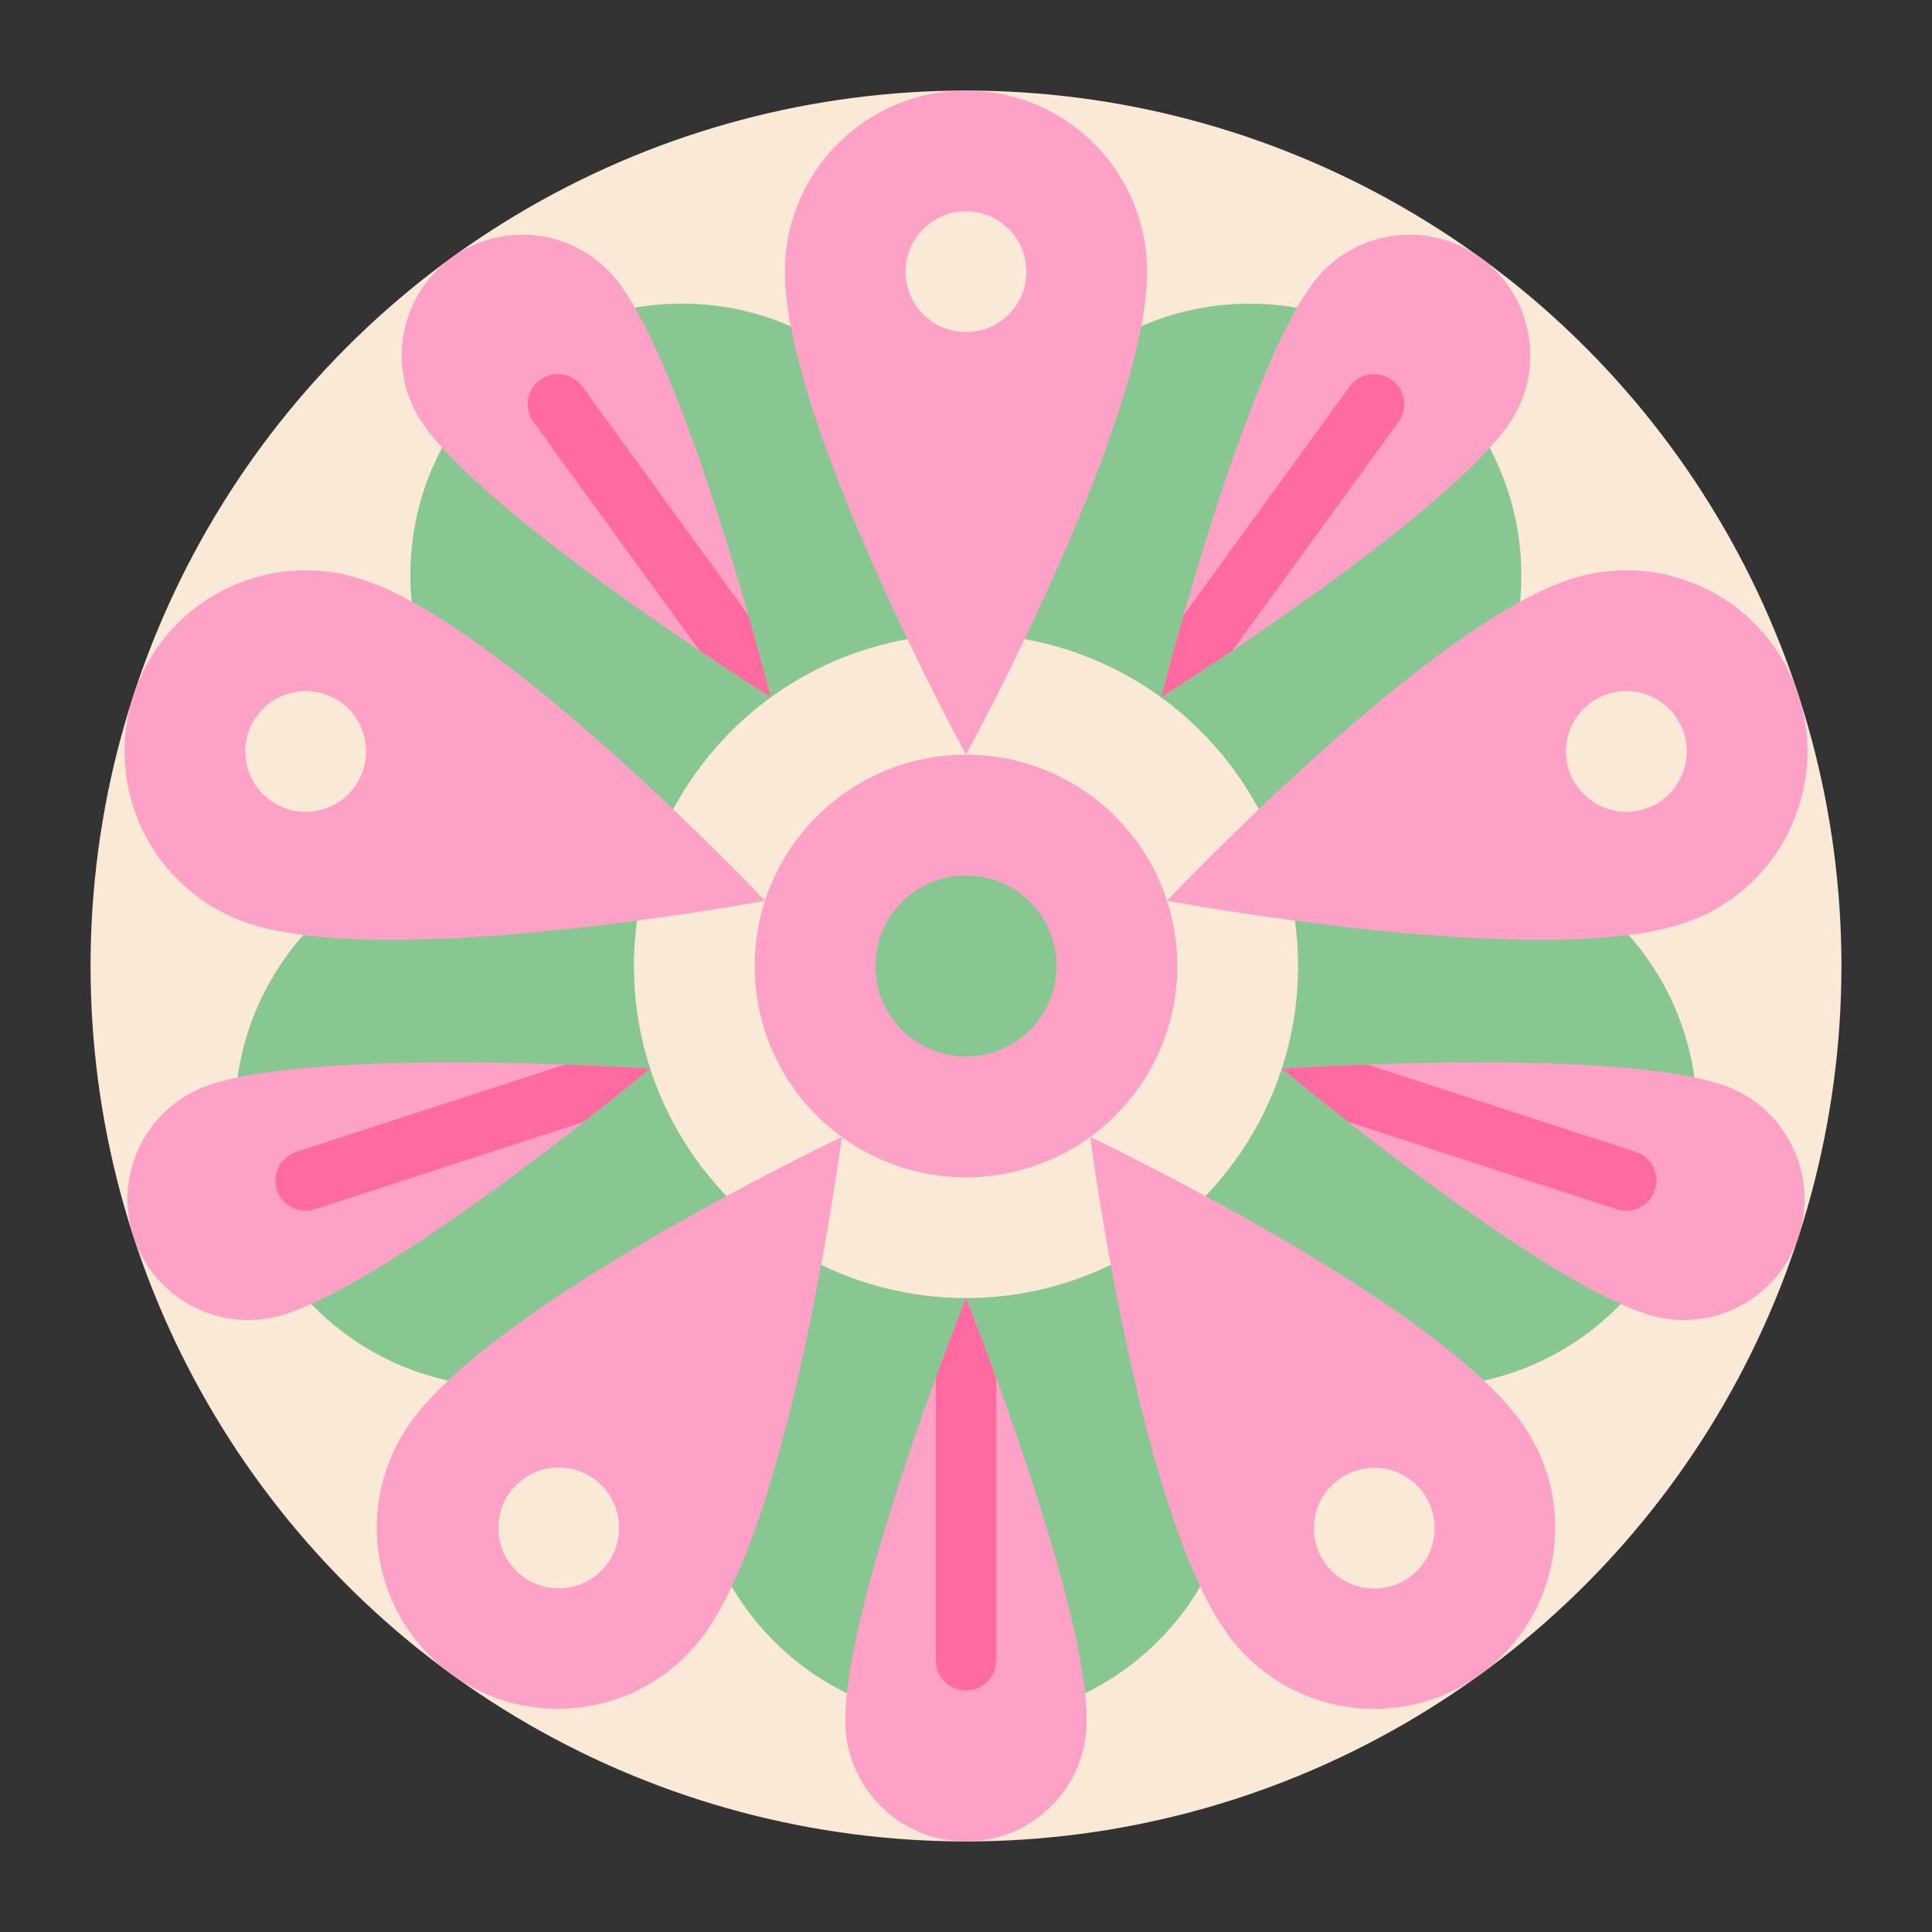 <?xml version="1.0" encoding="utf-8"?>
<!-- Generator: Adobe Illustrator 25.0.0, SVG Export Plug-In . SVG Version: 6.00 Build 0)  -->
<svg version="1.1" id="Flat" xmlns="http://www.w3.org/2000/svg" xmlns:xlink="http://www.w3.org/1999/xlink" x="0px" y="0px"
	 viewBox="0 0 512 512" enable-background="new 0 0 512 512" xml:space="preserve">
<rect x="0" y="0" width="512" height="512" fill="#333333" stroke="none"/>
<circle fill="#FBE9D8" cx="256" cy="256" r="232"/>
<circle fill="#88C791" cx="256" cy="384" r="72"/>
<circle fill="#88C791" cx="377.735" cy="295.554" r="72"/>
<ellipse transform="matrix(0.707 -0.707 0.707 0.707 -10.778 278.87)" fill="#88C791" cx="331.237" cy="152.446" rx="72" ry="72"/>
<ellipse transform="matrix(0.707 -0.707 0.707 0.707 -54.851 172.469)" fill="#88C791" cx="180.763" cy="152.446" rx="72" ry="72"/>
<circle fill="#88C791" cx="134.265" cy="295.554" r="72"/>
<circle fill="#FBE9D8" cx="256" cy="256" r="88"/>
<circle fill="#FDA2C6" cx="256" cy="256" r="56"/>
<circle fill="#88C791" cx="256" cy="256" r="24"/>
<path fill="#FDA2C6" d="M304,72c0,40-48,128-48,128s-48-88-48-128c0-26.51,21.49-48,48-48S304,45.49,304,72z"/>
<circle fill="#FBE9D8" cx="256" cy="72" r="16"/>
<path fill="#FDA2C6" d="M95.838,153.49c38.042,12.361,106.902,85.205,106.902,85.205s-98.526,18.457-136.568,6.097
	c-25.212-8.192-39.01-35.271-30.818-60.483C43.547,159.096,70.626,145.298,95.838,153.49z"/>
<path fill="#FBE9D8" d="M85.95,183.924c8.404,2.731,13.003,11.757,10.273,20.161c-2.731,8.404-11.757,13.003-20.161,10.273
	c-8.404-2.731-13.003-11.757-10.273-20.161C68.519,185.792,77.546,181.193,85.95,183.924z"/>
<path fill="#FDA2C6" d="M109.015,376.645c23.511-32.361,114.069-75.34,114.069-75.34s-12.892,99.407-36.404,131.768
	c-15.582,21.447-45.6,26.201-67.047,10.619C98.187,428.11,93.433,398.092,109.015,376.645z"/>
<ellipse transform="matrix(0.435 -0.901 0.901 0.435 -281.027 362.005)" fill="#FBE9D8" cx="147.848" cy="404.859" rx="16" ry="16"/>
<path fill="#FDA2C6" d="M325.32,433.073c-23.511-32.361-36.404-131.768-36.404-131.768s90.558,42.98,114.069,75.34
	c15.582,21.447,10.828,51.465-10.619,67.047C370.919,459.274,340.902,454.52,325.32,433.073z"/>
<ellipse transform="matrix(0.062 -0.998 0.998 0.062 -62.423 743.313)" fill="#FBE9D8" cx="364.152" cy="404.859" rx="16" ry="16"/>
<path fill="#FDA2C6" d="M445.827,244.792c-38.042,12.361-136.568-6.097-136.568-6.097s68.86-72.844,106.902-85.205
	c25.212-8.192,52.292,5.606,60.484,30.818C484.837,209.52,471.039,236.6,445.827,244.792z"/>
<circle fill="#FBE9D8" cx="430.994" cy="199.141" r="16"/>
<path fill="#FDA2C6" d="M288,456c0,17.67-14.33,32-32,32c-17.67,0-32-14.33-32-32c0-21.56,14.52-64.89,24-90.88
	c4.59-12.6,8-21.12,8-21.12s3.41,8.52,8,21.12C273.48,391.11,288,434.44,288,456z"/>
<path fill="#FF6AA0" d="M264,365.12V440c0,4.42-3.58,8-8,8c-4.42,0-8-3.58-8-8v-74.88c4.59-12.6,8-21.12,8-21.12
	S259.41,352.52,264,365.12z"/>
<path fill="#FDA2C6" d="M476.65,327.69c-5.47,16.81-23.52,26.01-40.33,20.55c-20.5-6.66-57.24-33.87-79.03-50.92
	c-10.55-8.26-17.6-14.13-17.6-14.13s9.16-0.61,22.57-1.08h0.01c27.65-0.99,73.34-1.4,93.83,5.26
	C472.91,292.83,482.11,310.88,476.65,327.69z"/>
<path fill="#FF6AA0" d="M438.6,315.33c-1.1,3.38-4.23,5.53-7.6,5.53c-0.82,0-1.66-0.13-2.48-0.39l-71.23-23.15
	c-10.55-8.26-17.6-14.13-17.6-14.13s9.16-0.61,22.57-1.08h0.01l71.2,23.14C437.67,306.62,439.97,311.13,438.6,315.33z"/>
<path fill="#FDA2C6" d="M399.45,113.01c-12.67,17.44-49.91,43.97-72.85,59.43c-10.84,7.3-18.5,12.13-18.86,12.36
	c0.09-0.38,2.32-9.18,5.94-21.8c7.6-26.6,21.32-70.18,33.99-87.61c10.39-14.3,30.4-17.47,44.7-7.08
	C406.66,78.7,409.83,98.71,399.45,113.01z"/>
<path fill="#FF6AA0" d="M370.62,111.84l-44.02,60.6c-10.84,7.3-18.5,12.13-18.86,12.36c0.09-0.38,2.32-9.18,5.94-21.8l44-60.56
	c2.6-3.58,7.6-4.37,11.17-1.77C372.43,103.27,373.22,108.27,370.62,111.84z"/>
<path fill="#FDA2C6" d="M204.26,184.8c-0.36-0.23-8.02-5.06-18.86-12.36c-22.94-15.46-60.18-41.99-72.85-59.43
	c-10.38-14.3-7.21-34.31,7.08-44.7c14.3-10.39,34.31-7.22,44.7,7.08C177,92.82,190.72,136.4,198.32,163
	C201.94,175.62,204.17,184.42,204.26,184.8z"/>
<path fill="#FF6AA0" d="M204.26,184.8c-0.36-0.23-8.02-5.06-18.86-12.36l-44.02-60.6c-2.6-3.57-1.81-8.57,1.77-11.17
	c3.57-2.6,8.57-1.81,11.17,1.77l44,60.56C201.94,175.62,204.17,184.42,204.26,184.8z"/>
<path fill="#FDA2C6" d="M172.31,283.19c0,0-7.05,5.87-17.6,14.13c-21.79,17.05-58.53,44.26-79.03,50.92
	c-16.81,5.46-34.86-3.74-40.33-20.55c-5.46-16.81,3.74-34.86,20.55-40.32c20.49-6.66,66.18-6.25,93.83-5.26h0.01
	C163.15,282.58,172.31,283.19,172.31,283.19z"/>
<path fill="#FF6AA0" d="M172.31,283.19c0,0-7.05,5.87-17.6,14.13l-71.23,23.15c-0.82,0.26-1.66,0.39-2.48,0.39
	c-3.37,0-6.5-2.15-7.6-5.53c-1.37-4.2,0.93-8.71,5.13-10.08l71.2-23.14h0.01C163.15,282.58,172.31,283.19,172.31,283.19z"/>
</svg>
